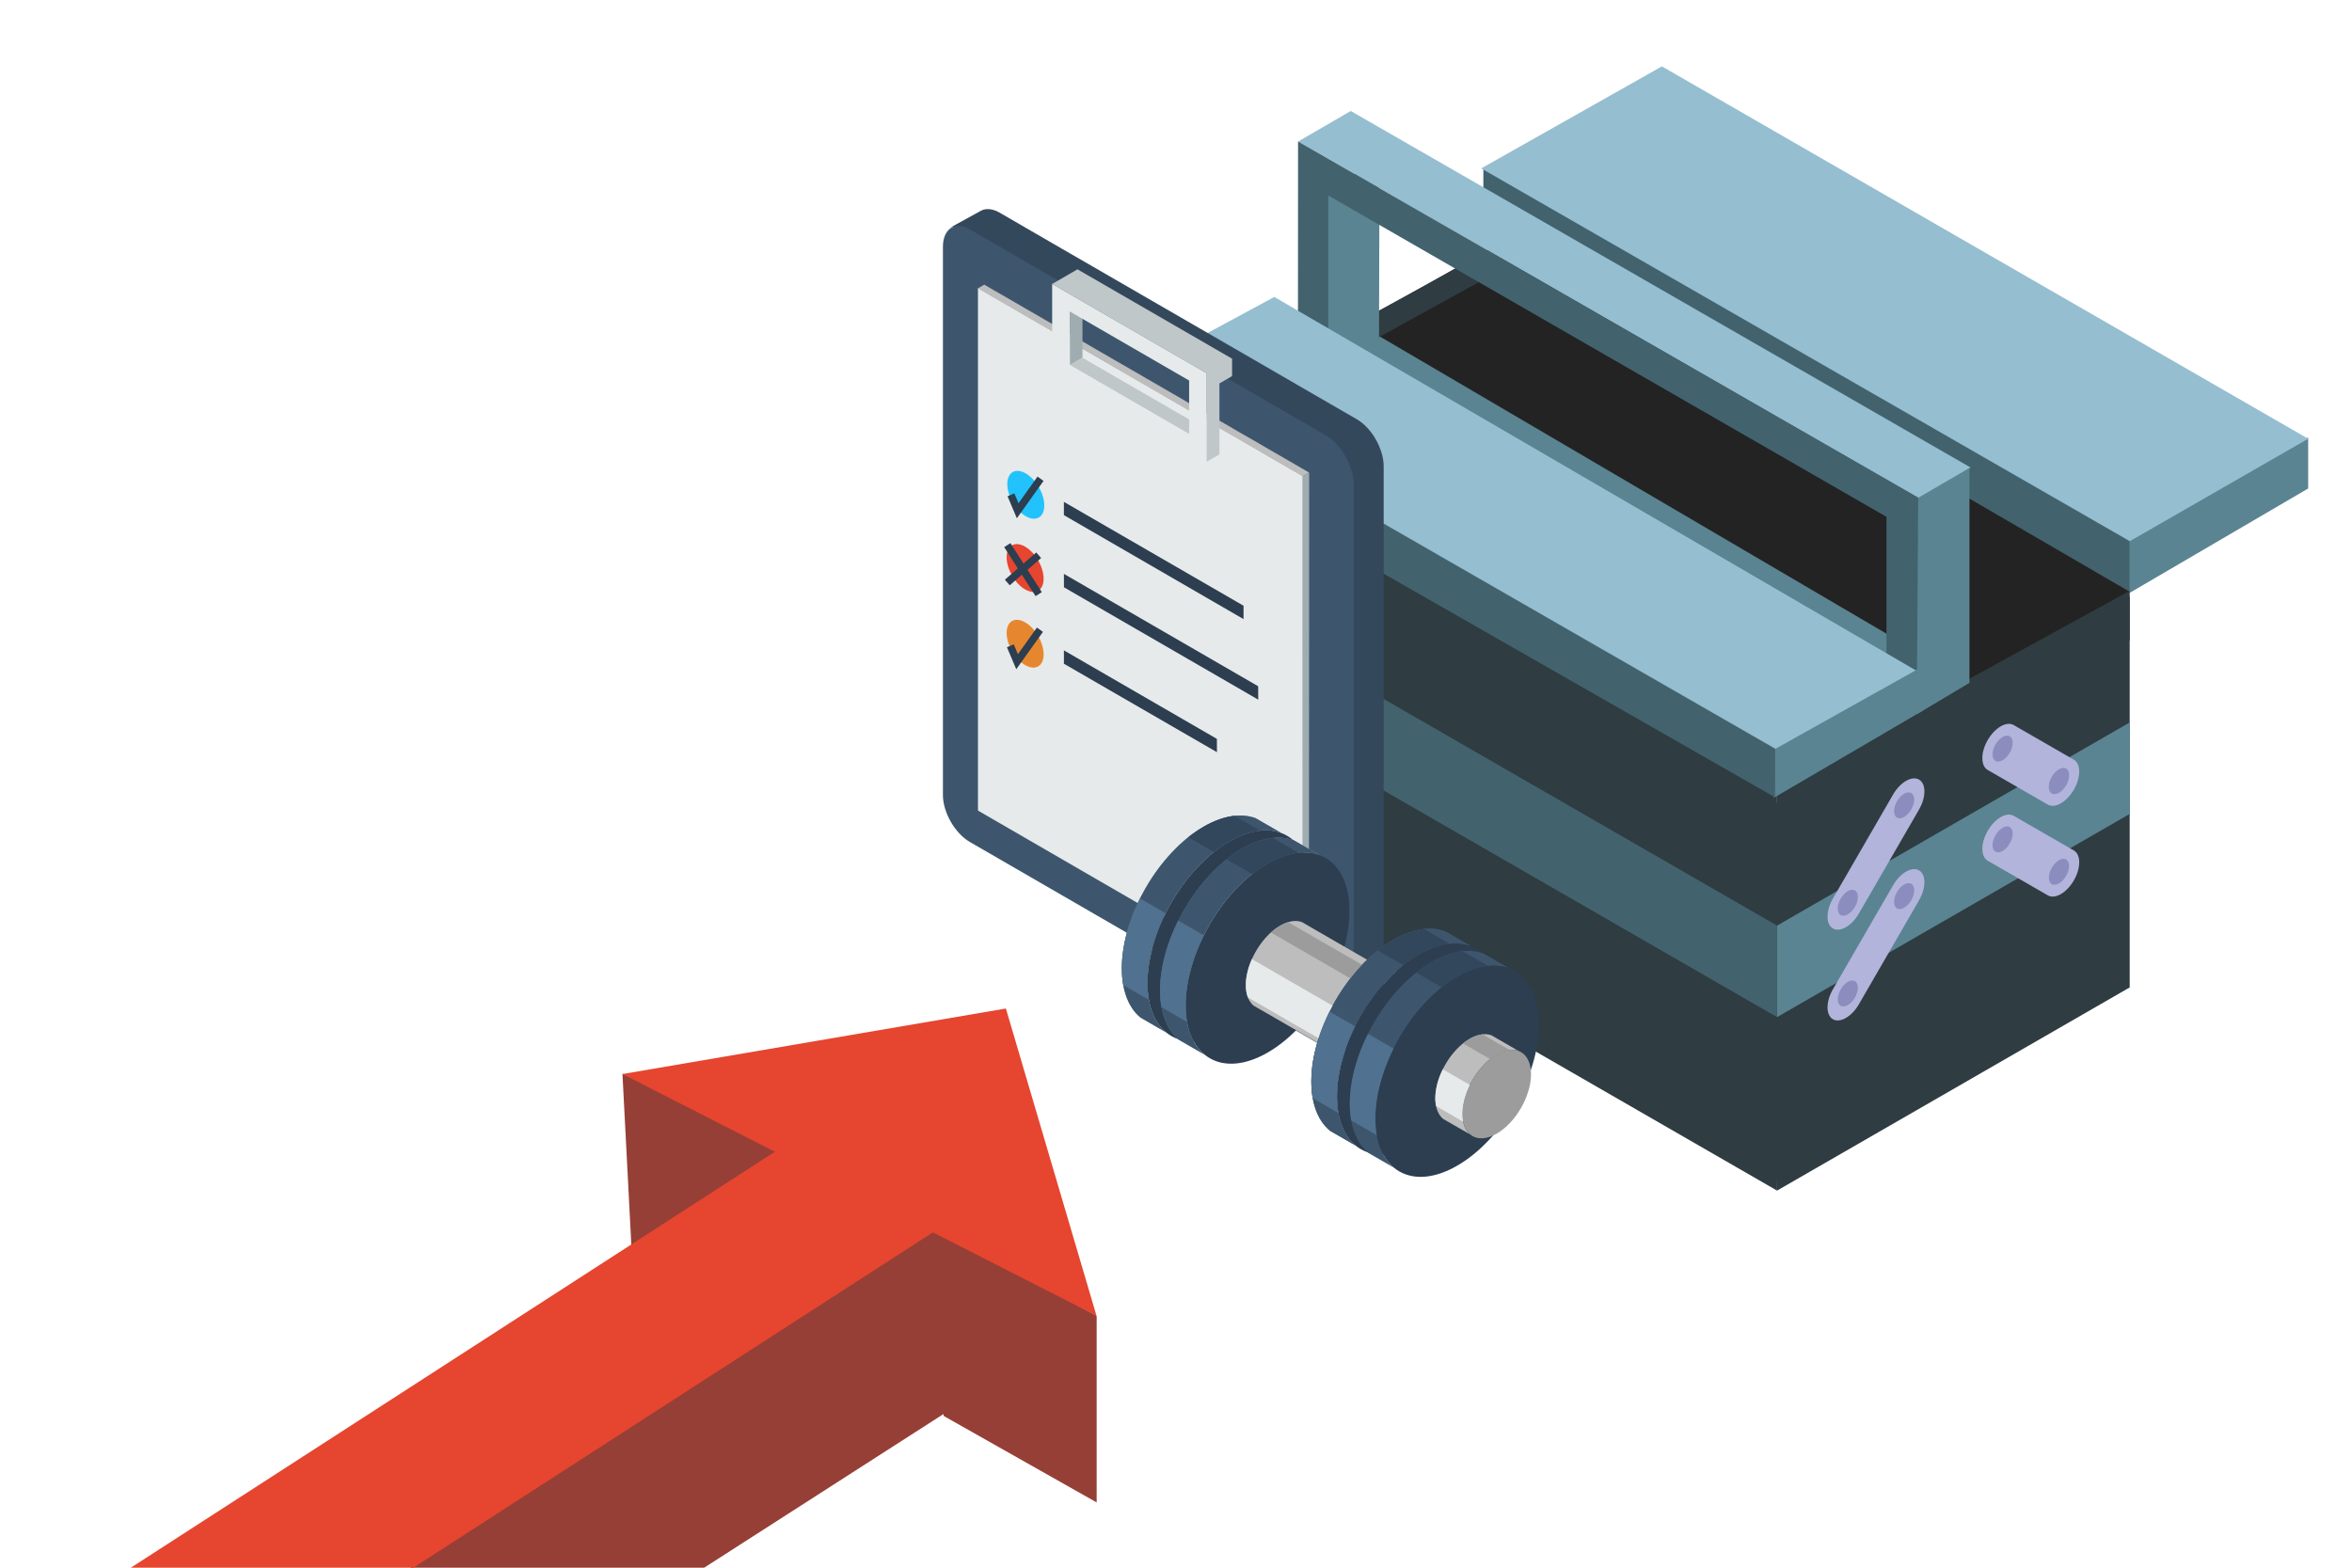 <?xml version="1.0" encoding="UTF-8"?>
<svg xmlns="http://www.w3.org/2000/svg" width="636" height="424" viewBox="0 0 636 424" fill="none">
  <g clip-path="url(#clip0_316_2149)">
    <path d="M12.881 487.893L252.326 331.923L296.496 355.875L15.396 536.404" fill="#963F36"></path>
    <path d="M170.795 338.258L168.315 290.412L214.483 310.419L170.795 338.258Z" fill="#963F36"></path>
    <path d="M-28.989 514.879L254.415 331.913L211.693 310.109L-111.95 519.18L-90.364 518.061" fill="#E6452F"></path>
    <path d="M168.327 290.485L296.502 355.875L271.998 272.764L168.327 290.485Z" fill="#E6452F"></path>
    <path d="M296.548 406.351L255.152 382.947L252.314 333.691L296.548 355.971" fill="#963F36"></path>
    <path d="M624.153 132.115L575.569 160.529V145.219L624.153 118.317V132.115Z" fill="#5A8492"></path>
    <path d="M575.826 160.059L480.602 104.869L492.558 97.981L575.826 145.331L575.826 160.059Z" fill="#42636E"></path>
    <path d="M401.111 45.38L508.29 106.896L496.334 113.785L401.111 58.595L401.111 45.38Z" fill="#42636E"></path>
    <path d="M449.39 17.952L400.532 45.546L575.92 146.372L624.153 118.665L449.39 17.952Z" fill="#95BED0"></path>
    <path d="M528.178 187.495L575.832 159.971L409.669 63.471L360.813 91.065L528.178 187.495Z" fill="#232323"></path>
    <path d="M483.32 215.756L532.178 188.162L361.576 89.848L312.72 117.442L483.32 215.756Z" fill="#232323"></path>
    <path d="M518.326 192.815L532.665 184.618L365.901 86.773L350.927 95.444L518.326 192.815Z" fill="#5A8492"></path>
    <path d="M480.53 212.111L575.889 159.788V173.224L480.53 228.178V212.111Z" fill="#2F3C41"></path>
    <path d="M474.439 220.689L575.889 161.361V267.056L480.53 322.01L474.439 220.689Z" fill="#2F3C41"></path>
    <path d="M480.53 275.094L575.889 220.14V195.391L480.53 250.344V275.094Z" fill="#5A8492"></path>
    <path d="M495.634 275.663C497.574 276.781 500.721 274.968 502.661 271.613L518.925 243.496C520.866 240.141 520.866 236.515 518.925 235.397C516.985 234.279 513.839 236.092 511.898 239.447L495.634 267.563C493.693 270.918 493.693 274.544 495.634 275.663Z" fill="#B2B4DB"></path>
    <path d="M512.969 241.253C511.905 243.092 511.905 245.08 512.969 245.694C514.033 246.306 515.759 245.312 516.822 243.473C517.886 241.634 517.886 239.645 516.822 239.032C515.759 238.419 514.033 239.413 512.969 241.253Z" fill="#8A8DBD"></path>
    <path d="M497.737 267.587C498.801 265.747 500.526 264.753 501.59 265.366C502.654 265.98 502.654 267.968 501.59 269.807C500.526 271.647 498.801 272.641 497.737 272.028C496.673 271.415 496.673 269.427 497.737 267.587Z" fill="#8A8DBD"></path>
    <path d="M495.634 251.118C497.574 252.236 500.721 250.423 502.661 247.068L518.925 218.951C520.866 215.595 520.866 211.97 518.925 210.852C516.985 209.733 513.839 211.546 511.898 214.901L495.634 243.018C493.693 246.373 493.693 249.999 495.634 251.118Z" fill="#B2B4DB"></path>
    <path d="M512.969 216.707C511.905 218.547 511.905 220.535 512.969 221.148C514.033 221.761 515.759 220.767 516.822 218.927C517.886 217.088 517.886 215.1 516.822 214.487C515.759 213.874 514.033 214.868 512.969 216.707Z" fill="#8A8DBD"></path>
    <path d="M497.737 243.041C498.801 241.202 500.526 240.208 501.59 240.821C502.654 241.435 502.654 243.422 501.59 245.262C500.526 247.101 498.801 248.096 497.737 247.482C496.673 246.87 496.673 244.881 497.737 243.041Z" fill="#8A8DBD"></path>
    <path d="M560.786 238.117C558.845 241.473 555.699 243.285 553.759 242.167L537.495 232.795C535.554 231.677 535.554 228.051 537.495 224.696C539.435 221.341 542.582 219.528 544.522 220.646L560.786 230.018C562.726 231.136 562.726 234.762 560.786 238.117Z" fill="#B2B4DB"></path>
    <path d="M543.451 223.687C544.514 224.301 544.514 226.289 543.451 228.128C542.386 229.968 540.661 230.962 539.597 230.348C538.533 229.735 538.533 227.747 539.597 225.907C540.661 224.068 542.386 223.074 543.451 223.687Z" fill="#8A8DBD"></path>
    <path d="M558.683 232.465C557.619 231.852 555.894 232.846 554.83 234.685C553.766 236.524 553.766 238.513 554.83 239.126C555.894 239.739 557.619 238.745 558.683 236.906C559.747 235.066 559.747 233.078 558.683 232.465Z" fill="#8A8DBD"></path>
    <path d="M560.786 213.572C558.845 216.927 555.699 218.739 553.759 217.622L537.495 208.25C535.554 207.131 535.554 203.505 537.495 200.15C539.435 196.795 542.582 194.982 544.522 196.101L560.786 205.472C562.726 206.591 562.726 210.217 560.786 213.572Z" fill="#B2B4DB"></path>
    <path d="M543.451 199.143C544.514 199.755 544.514 201.743 543.451 203.582C542.386 205.422 540.661 206.416 539.597 205.803C538.533 205.19 538.533 203.202 539.597 201.362C540.661 199.523 542.386 198.528 543.451 199.143Z" fill="#8A8DBD"></path>
    <path d="M558.683 207.919C557.619 207.306 555.894 208.3 554.83 210.139C553.766 211.979 553.766 213.967 554.83 214.58C555.894 215.194 557.619 214.2 558.683 212.36C559.747 210.52 559.747 208.532 558.683 207.919Z" fill="#8A8DBD"></path>
    <path d="M558.683 207.919C557.62 207.306 555.894 208.3 554.83 210.139C553.766 211.979 553.766 213.967 554.83 214.58C555.894 215.194 557.62 214.2 558.683 212.36C559.748 210.52 559.748 208.532 558.683 207.919Z" fill="#8A8DBD"></path>
    <path d="M305.762 113.663L480.53 214.38V238.878L305.762 138.162V113.663Z" fill="#2F3C41"></path>
    <path d="M305.762 131.099L480.53 228.217V322.01L305.762 221.294V131.099Z" fill="#2F3C41"></path>
    <path d="M305.762 174.378L480.53 275.094V250.344L305.762 149.628V174.378Z" fill="#42636E"></path>
    <path d="M332.142 106.334L413.095 61.95L413.076 69.026L343.515 107.42L332.142 106.334Z" fill="#2F3C41"></path>
    <path d="M358.689 99.544L372.896 91.303L373.033 43.145L358.825 51.386L358.689 99.544Z" fill="#5A8492"></path>
    <path d="M518.347 193.161L532.555 184.693L532.555 126.611L518.041 134.763L518.347 193.161Z" fill="#5A8492"></path>
    <path d="M518.635 134.669L532.842 126.427L365.253 30.018L351.046 38.258L518.635 134.669Z" fill="#95BED0"></path>
    <path d="M351.005 38.256L350.976 95.955L359.181 100.683V52.875L510.121 139.781L510.121 188.292L518.295 193.002L518.708 134.581L351.005 38.256Z" fill="#42636E"></path>
    <path d="M479.678 202.603L519.968 180.135L519.968 192.188L479.678 215.756V202.603Z" fill="#5A8492"></path>
    <path d="M305.524 101.621L400.748 156.811L389.074 163.468L305.524 116.349L305.524 101.621Z" fill="#42636E"></path>
    <path d="M479.999 215.655L373.032 154.507L384.988 147.618L480.021 202.479L479.999 215.655Z" fill="#42636E"></path>
    <path d="M480.074 202.544L518.042 181.296L344.582 80.316L304.882 101.759L480.074 202.544Z" fill="#95BED0"></path>
    <g clip-path="url(#clip1_316_2149)">
      <path fill-rule="evenodd" clip-rule="evenodd" d="M363.47 284.068L372.02 279.131L372.492 278.793L372.897 278.387L373.257 277.913L373.572 277.35L373.82 276.718L374 276.019L374.112 275.253L374.157 274.396V126.025L374.112 125.145L374 124.243L373.82 123.319L373.572 122.417L373.257 121.515L372.897 120.591L372.492 119.712L372.02 118.833L371.502 117.976L370.94 117.164L370.332 116.398L369.702 115.676L369.027 115L368.33 114.391L367.61 113.85L366.867 113.377L351.23 104.336L341.937 98.948L295.272 71.961L287.15 67.271L270.342 57.532L269.6 57.148L268.88 56.855L268.182 56.675L267.53 56.562H266.877L266.27 56.63L265.707 56.788L265.19 57.035L256.621 61.748L257.138 61.499L257.701 61.342L258.327 61.499H258.98L259.632 61.612L260.352 61.815L261.072 62.086L261.815 62.469L278.622 72.209L286.745 76.898L333.387 103.885L342.68 109.273L358.317 118.314L359.06 118.787L359.78 119.329L360.477 119.937L361.152 120.614L361.782 121.335L362.39 122.102L362.952 122.913L363.47 123.77L363.942 124.649L364.37 125.529L364.73 126.453L365.045 127.355L365.27 128.279L365.472 129.181L365.585 130.083L365.607 130.962V279.334L365.585 280.19L365.472 280.957L365.27 281.656L365.045 282.287L364.73 282.851L364.37 283.324L363.942 283.753L363.47 284.068Z" fill="#34485C"></path>
      <path fill-rule="evenodd" clip-rule="evenodd" d="M262.265 227.727L358.767 283.549C362.795 285.871 366.057 283.978 366.057 279.333V130.962C366.057 126.317 362.694 120.17 358.667 117.848L343.052 108.807L333.737 103.419L287.094 76.432L278.972 71.742L262.164 62.003C258.137 59.68 254.975 62.04 254.975 66.707V215.056C254.975 219.723 258.237 225.405 262.265 227.727Z" fill="#3D566E"></path>
      <path fill-rule="evenodd" clip-rule="evenodd" d="M352.294 128.805L354.008 127.81L353.938 269.054L352.223 270.049L352.294 128.805Z" fill="#A0ADB0"></path>
      <path fill-rule="evenodd" clip-rule="evenodd" d="M264.447 77.98L266.157 76.988L268.902 78.589L274.392 81.745L277.137 83.346L279.882 84.924L282.627 86.525L288.117 89.681L290.862 91.282L293.607 92.86L296.352 94.461L299.097 96.039L301.842 97.64L307.332 100.796L310.077 102.397L312.822 103.975L315.567 105.576L318.312 107.154L321.057 108.755L323.802 110.333L326.525 111.911L329.292 113.512L332.037 115.09L334.76 116.691L337.527 118.269L340.272 119.847L342.995 121.448L345.74 123.026L348.507 124.627L351.23 126.205L353.975 127.805L352.265 128.797L349.52 127.197L346.775 125.619L344.03 124.018L338.54 120.861L335.795 119.261L333.05 117.683L330.305 116.082L327.56 114.504L324.815 112.903L319.325 109.747L316.602 108.146L313.835 106.568L311.09 104.967L308.367 103.389L305.6 101.811L302.877 100.21L300.132 98.632L297.387 97.031L294.642 95.453L291.897 93.852L286.407 90.696L283.662 89.095L280.917 87.517L278.172 85.916L272.682 82.76L269.937 81.159L267.192 79.581L264.447 77.98Z" fill="#BDBDBD"></path>
      <path fill-rule="evenodd" clip-rule="evenodd" d="M352.265 128.775V270.067L264.448 219.227V77.957C293.72 94.912 322.993 111.843 352.265 128.775Z" fill="#E6EAEB"></path>
      <path fill-rule="evenodd" clip-rule="evenodd" d="M292.708 96.76L289.288 98.744V84.27L292.708 82.286V96.76Z" fill="#A0ADB0"></path>
      <path fill-rule="evenodd" clip-rule="evenodd" d="M324.972 115.428L321.552 117.412L319.527 116.24L318.537 115.654L316.512 114.481L315.5 113.918L312.462 112.159L311.472 111.573L308.435 109.815L307.422 109.251L306.432 108.665L301.37 105.734L300.38 105.148L299.367 104.584L297.342 103.412L296.352 102.825L293.315 101.067L292.302 100.503L291.29 99.895L290.3 99.331L289.287 98.745L292.707 96.761L294.732 97.933L295.722 98.519L296.735 99.083L300.785 101.428L301.775 102.014L303.8 103.186L304.812 103.75L305.802 104.336L310.865 107.267L311.855 107.853L312.867 108.417L315.905 110.175L316.895 110.761L318.92 111.934L319.932 112.497L321.957 113.67L322.947 114.256L324.972 115.428Z" fill="#BFC7C9"></path>
      <path fill-rule="evenodd" clip-rule="evenodd" d="M321.552 117.39V102.916C310.797 96.693 300.042 90.471 289.287 84.248V98.722C300.042 104.945 310.797 111.167 321.552 117.39ZM284.517 100.661V76.785L326.322 100.954V124.852L284.517 100.661Z" fill="#E6EAEB"></path>
      <path fill-rule="evenodd" clip-rule="evenodd" d="M287.682 135.733L336.266 163.83L336.263 167.443L287.69 139.327L287.682 135.733Z" fill="#2C3E50"></path>
      <path fill-rule="evenodd" clip-rule="evenodd" d="M287.688 155.214L340.224 185.606L340.24 189.231L287.704 158.839L287.688 155.214Z" fill="#2C3E50"></path>
      <path fill-rule="evenodd" clip-rule="evenodd" d="M287.693 175.902L329.06 199.841L329.068 203.435L287.69 179.516L287.693 175.902Z" fill="#2C3E50"></path>
      <path fill-rule="evenodd" clip-rule="evenodd" d="M333.162 101.721L329.742 103.705V122.891L326.3 124.875V100.977L284.517 76.808L291.357 72.84L333.162 97.009V101.721Z" fill="#BFC7C9"></path>
      <path fill-rule="evenodd" clip-rule="evenodd" d="M277.205 179.885C274.435 178.299 272.205 174.37 272.205 171.199C272.205 167.991 274.435 166.729 277.205 168.315C279.974 169.901 282.205 173.794 282.205 177.002C282.205 180.173 279.974 181.471 277.205 179.885Z" fill="#E6872F"></path>
      <path d="M273.205 174.661L275.028 178.964L281.205 170.315" stroke="#2C3E50" stroke-width="2"></path>
      <path fill-rule="evenodd" clip-rule="evenodd" d="M277.205 159.423C274.435 157.837 272.205 153.909 272.205 150.737C272.205 147.529 274.435 146.231 277.205 147.853C279.974 149.439 282.205 153.332 282.205 156.54C282.205 159.712 279.974 161.009 277.205 159.423Z" fill="#E6452F"></path>
      <path d="M272.382 147.435L280.87 160.691M272.382 157.544L280.87 150.172" stroke="#2C3E50" stroke-width="2"></path>
      <path fill-rule="evenodd" clip-rule="evenodd" d="M277.382 139.622C274.612 138.036 272.382 134.107 272.382 130.935C272.382 127.727 274.612 126.43 277.382 128.052C280.152 129.638 282.382 133.53 282.382 136.702C282.382 139.91 280.152 141.208 277.382 139.622Z" fill="#22C2FC"></path>
      <path d="M273.367 133.83L275.191 138.134L281.367 129.484" stroke="#2C3E50" stroke-width="2"></path>
    </g>
    <g clip-path="url(#clip2_316_2149)">
      <path fill-rule="evenodd" clip-rule="evenodd" d="M346.472 225.292L339.542 221.288L338.706 221.013L337.837 220.804L336.946 220.661L336.011 220.573L335.065 220.562L334.086 220.617L333.085 220.738L332.051 220.936L331.006 221.189L329.928 221.53L328.839 221.926L327.739 222.41L326.617 222.96L325.473 223.587L324.34 224.269L323.218 225.017L322.107 225.82L321.018 226.667L319.951 227.58L318.895 228.526L317.872 229.527L316.871 230.561L315.892 231.639L314.935 232.75L314 233.905L313.109 235.082L312.24 236.292L311.404 237.535L310.601 238.8L309.831 240.098L309.105 241.407L308.401 242.727L307.752 244.069L307.125 245.433L306.553 246.797L306.025 248.183L305.53 249.558L305.09 250.955L304.694 252.341L304.353 253.727L304.045 255.113L303.803 256.488L303.605 257.863L303.462 259.216L303.385 260.569L303.352 261.9L303.385 263.198L303.462 264.441L303.605 265.64L303.803 266.784L304.045 267.873L304.353 268.918L304.694 269.908L305.09 270.832L305.53 271.712L306.025 272.526L306.553 273.296L307.125 274L307.752 274.638L308.401 275.221L315.331 279.225L314.671 278.642L314.066 277.993L313.483 277.289L312.955 276.53L312.471 275.716L312.02 274.836L311.624 273.901L311.283 272.922L310.975 271.877L310.733 270.788L310.535 269.644L310.392 268.445L310.315 267.191L310.282 265.893L310.315 264.562L310.392 263.22L310.535 261.856L310.733 260.492L310.975 259.106L311.283 257.731L311.624 256.334L312.02 254.948L312.471 253.562L312.955 252.176L313.483 250.801L314.066 249.437L314.671 248.073L315.331 246.731L316.035 245.4L316.761 244.091L317.531 242.804L318.334 241.539L319.17 240.296L320.039 239.086L320.93 237.898L321.865 236.754L322.811 235.632L323.79 234.554L324.802 233.52L325.825 232.53L326.881 231.573L327.948 230.671L329.037 229.824L330.148 229.021L331.27 228.273L332.403 227.58L333.547 226.964L334.669 226.403L335.769 225.93L336.858 225.523L337.936 225.193L338.981 224.929L340.004 224.742L341.016 224.621L341.995 224.566L342.941 224.577L343.876 224.654L344.767 224.808L345.636 225.017L346.472 225.292Z" fill="#899EA3"></path>
      <path fill-rule="evenodd" clip-rule="evenodd" d="M332.403 278.664C344.613 271.613 354.513 254.475 354.513 240.362C354.513 226.249 344.613 220.529 332.403 227.58C320.193 234.631 310.282 251.791 310.282 265.904C310.282 280.017 320.193 285.715 332.403 278.664Z" fill="#2C3E50"></path>
      <path fill-rule="evenodd" clip-rule="evenodd" d="M356.867 231.298L349.937 227.294L349.101 227.019L348.232 226.81L347.341 226.667L346.417 226.579L345.46 226.568L344.481 226.623L343.48 226.744L342.446 226.942L341.401 227.206L340.323 227.536L339.234 227.932L338.134 228.416L337.012 228.966L335.868 229.582L334.735 230.275L333.613 231.023L332.502 231.826L331.413 232.684L330.346 233.586L329.29 234.532L328.267 235.522L327.266 236.567L326.276 237.645L325.33 238.756L324.395 239.911L323.504 241.088L322.635 242.298L321.799 243.541L320.996 244.806L320.226 246.104L319.5 247.413L318.796 248.733L318.147 250.086L317.531 251.439L316.948 252.803L316.42 254.189L315.925 255.564L315.485 256.95L315.089 258.347L314.737 259.733L314.44 261.119L314.198 262.494L314 263.869L313.857 265.222L313.78 266.575L313.747 267.906L313.78 269.204L313.857 270.447L314 271.646L314.198 272.79L314.44 273.89L314.737 274.924L315.089 275.914L315.485 276.838L315.925 277.718L316.42 278.532L316.948 279.302L317.531 279.995L318.147 280.644L318.796 281.227L325.726 285.231L325.077 284.648L324.45 283.999L323.878 283.295L323.35 282.536L322.855 281.722L322.415 280.842L322.019 279.907L321.667 278.928L321.37 277.883L321.128 276.794L320.93 275.65L320.787 274.451L320.699 273.197L320.677 271.91L320.699 270.568L320.787 269.226L320.93 267.862L321.128 266.498L321.37 265.112L321.667 263.737L322.019 262.34L322.415 260.954L322.855 259.568L323.35 258.182L323.878 256.807L324.45 255.443L325.077 254.079L325.726 252.737L326.43 251.406L327.156 250.097L327.926 248.81L328.729 247.545L329.565 246.302L330.434 245.092L331.325 243.904L332.26 242.76L333.206 241.638L334.185 240.56L335.197 239.526L336.22 238.536L337.276 237.579L338.343 236.677L339.432 235.83L340.543 235.027L341.665 234.279L342.798 233.586L343.931 232.959L345.064 232.42L346.164 231.936L347.253 231.529L348.331 231.199L349.376 230.935L350.399 230.748L351.411 230.627L352.39 230.572L353.336 230.583L354.271 230.66L355.162 230.814L356.031 231.023L356.867 231.298Z" fill="#899EA3"></path>
      <path fill-rule="evenodd" clip-rule="evenodd" d="M342.798 284.67C355.008 277.619 364.919 260.481 364.919 246.368C364.919 232.266 355.008 226.535 342.798 233.586C330.588 240.637 320.677 257.797 320.677 271.899C320.677 286.012 330.588 291.721 342.798 284.67Z" fill="#2C3E50"></path>
      <path fill-rule="evenodd" clip-rule="evenodd" d="M377.129 263.869L361.762 255.003L357.846 252.737L352.06 249.393L351.708 249.283L351.345 249.195L350.971 249.129L350.586 249.096H350.179L349.772 249.118L349.354 249.162L348.914 249.25L348.485 249.36L348.034 249.492L347.572 249.668L347.11 249.866L346.637 250.097L346.164 250.361L345.691 250.647L345.218 250.955L344.745 251.296L344.294 251.648L343.843 252.033L343.403 252.429L342.974 252.847L342.556 253.287L342.149 253.727L341.742 254.2L341.357 254.684L340.983 255.179L340.62 255.685L340.268 256.202L339.927 256.741L339.608 257.28L339.3 257.83L339.014 258.38L338.728 258.952L338.475 259.513L338.233 260.085L338.013 260.668L337.804 261.251L337.617 261.834L337.452 262.417L337.309 262.989L337.188 263.572L337.078 264.155L337.001 264.727L336.935 265.299L336.902 265.86L336.891 266.421L336.902 266.96L336.935 267.488L337.001 267.983L337.078 268.467L337.188 268.929L337.309 269.358L337.452 269.776L337.617 270.161L337.804 270.535L338.013 270.876L338.233 271.195L338.475 271.492L338.728 271.756L339.014 272.009L344.8 275.342L348.716 277.608L364.072 286.474L363.797 286.232L363.544 285.968L363.302 285.671L363.082 285.352L362.873 285.011L362.686 284.637L362.521 284.252L362.378 283.834L362.257 283.394L362.147 282.943L362.07 282.459L362.004 281.964L361.971 281.436L361.96 280.897L361.971 280.336L362.004 279.764L362.07 279.203L362.147 278.631L362.257 278.048L362.378 277.465L362.521 276.882L362.686 276.299L362.873 275.716L363.082 275.144L363.302 274.561L363.544 273.989L363.797 273.417L364.072 272.856L364.369 272.295L364.677 271.756L364.996 271.206L365.337 270.678L365.689 270.161L366.052 269.655L366.426 269.16L366.811 268.676L367.218 268.203L367.625 267.752L368.043 267.323L368.472 266.905L368.912 266.498L369.363 266.124L369.825 265.772L370.287 265.431L370.76 265.123L371.233 264.826L371.706 264.573L372.179 264.342L372.641 264.133L373.103 263.968L373.554 263.825L373.994 263.715L374.423 263.638L374.841 263.583L375.248 263.561L375.655 263.572L376.04 263.605L376.414 263.66L376.777 263.748L377.129 263.869Z" fill="#BDBDBD"></path>
      <path fill-rule="evenodd" clip-rule="evenodd" d="M397.71 255.894L390.78 251.89L389.944 251.615L389.075 251.406L388.184 251.263L387.26 251.175L386.303 251.164L385.324 251.219L384.323 251.34L383.289 251.538L382.244 251.791L381.166 252.132L380.088 252.528L378.977 253.012L377.855 253.562L376.711 254.178L375.578 254.871L374.456 255.619L373.345 256.422L372.256 257.28L371.189 258.171L370.133 259.128L369.11 260.118L368.098 261.163L367.119 262.241L366.173 263.352L365.249 264.496L364.347 265.684L363.478 266.894L362.642 268.137L361.839 269.402L361.069 270.689L360.343 272.009L359.639 273.329L358.99 274.671L358.374 276.035L357.791 277.399L357.263 278.785L356.768 280.16L356.328 281.546L355.932 282.943L355.591 284.329L355.283 285.715L355.041 287.09L354.843 288.465L354.7 289.818L354.623 291.171L354.59 292.502L354.623 293.8L354.7 295.043L354.843 296.242L355.041 297.386L355.283 298.486L355.591 299.52L355.932 300.51L356.328 301.434L356.768 302.314L357.263 303.128L357.791 303.887L358.374 304.591L358.99 305.24L359.639 305.823L366.569 309.827L365.92 309.244L365.304 308.595L364.721 307.891L364.193 307.132L363.709 306.307L363.258 305.438L362.862 304.503L362.521 303.524L362.213 302.479L361.971 301.39L361.773 300.246L361.63 299.047L361.553 297.793L361.52 296.506L361.553 295.175L361.63 293.822L361.773 292.458L361.971 291.094L362.213 289.708L362.521 288.333L362.862 286.936L363.258 285.55L363.709 284.164L364.193 282.778L364.721 281.403L365.304 280.039L365.92 278.675L366.569 277.333L367.273 276.002L367.999 274.693L368.769 273.406L369.572 272.141L370.408 270.898L371.277 269.688L372.168 268.5L373.103 267.356L374.049 266.234L375.028 265.156L376.04 264.122L377.063 263.132L378.119 262.175L379.186 261.273L380.275 260.426L381.375 259.623L382.508 258.875L383.641 258.182L384.785 257.555L385.907 257.005L387.007 256.532L388.096 256.125L389.174 255.795L390.219 255.531L391.242 255.344L392.254 255.223L393.233 255.168L394.179 255.179L395.114 255.256L396.005 255.399L396.874 255.619L397.71 255.894Z" fill="#3D566E"></path>
      <path fill-rule="evenodd" clip-rule="evenodd" d="M383.641 309.266C395.851 302.215 405.751 285.077 405.751 270.964C405.751 256.862 395.851 251.131 383.641 258.182C371.431 265.233 361.52 282.404 361.52 296.506C361.52 310.619 371.431 316.317 383.641 309.266Z" fill="#2C3E50"></path>
      <path fill-rule="evenodd" clip-rule="evenodd" d="M408.105 261.9L401.175 257.896L400.339 257.621L399.47 257.412L398.579 257.269L397.655 257.181L396.698 257.17L395.719 257.225L394.718 257.357L393.684 257.544L392.628 257.808L391.561 258.138L390.472 258.545L389.372 259.018L388.25 259.568L387.106 260.195L385.973 260.877L384.851 261.625L383.74 262.428L382.651 263.286L381.584 264.188L380.528 265.134L379.505 266.135L378.504 267.169L377.514 268.247L376.568 269.358L375.633 270.513L374.742 271.69L373.873 272.9L373.037 274.143L372.234 275.408L371.464 276.706L370.738 278.015L370.034 279.335L369.385 280.688L368.758 282.041L368.186 283.405L367.658 284.791L367.163 286.166L366.723 287.563L366.327 288.949L365.975 290.335L365.678 291.721L365.436 293.096L365.238 294.471L365.095 295.824L365.007 297.177L364.985 298.508L365.007 299.806L365.095 301.049L365.238 302.248L365.436 303.392L365.678 304.492L365.975 305.526L366.327 306.516L366.723 307.44L367.163 308.32L367.658 309.134L368.186 309.904L368.758 310.608L369.385 311.246L370.034 311.829L376.964 315.833L376.304 315.25L375.688 314.601L375.116 313.897L374.588 313.138L374.093 312.324L373.653 311.444L373.257 310.509L372.905 309.53L372.608 308.485L372.366 307.396L372.168 306.252L372.025 305.053L371.937 303.799L371.915 302.512L371.937 301.181L372.025 299.828L372.168 298.464L372.366 297.1L372.608 295.714L372.905 294.339L373.257 292.942L373.653 291.556L374.093 290.17L374.588 288.784L375.116 287.409L375.688 286.045L376.304 284.681L376.964 283.339L377.657 282.008L378.394 280.699L379.164 279.412L379.967 278.147L380.803 276.904L381.672 275.694L382.563 274.506L383.498 273.362L384.444 272.251L385.423 271.162L386.435 270.128L387.458 269.138L388.503 268.192L389.581 267.279L390.67 266.432L391.781 265.629L392.903 264.881L394.036 264.188L395.169 263.572L396.291 263.022L397.402 262.538L398.491 262.142L399.569 261.801L400.614 261.537L401.637 261.35L402.649 261.229L403.628 261.174L404.574 261.185L405.509 261.273L406.4 261.416L407.269 261.625L408.105 261.9Z" fill="#3D566E"></path>
      <path fill-rule="evenodd" clip-rule="evenodd" d="M394.036 315.272C406.257 308.221 416.157 291.083 416.157 276.97C416.157 262.868 406.257 257.137 394.036 264.188C381.826 271.239 371.915 288.399 371.915 302.512C371.915 316.625 381.826 322.323 394.036 315.272Z" fill="#2C3E50"></path>
      <path fill-rule="evenodd" clip-rule="evenodd" d="M410.624 284.241L403.298 280.006L402.946 279.896L402.583 279.808L402.209 279.742L401.813 279.709H401.417L401.01 279.731L400.581 279.775L400.152 279.863L399.712 279.973L399.272 280.105L398.81 280.281L398.348 280.479L397.875 280.71L397.391 280.974L396.918 281.26L396.445 281.568L395.983 281.909L395.532 282.272L395.081 282.646L394.641 283.042L394.212 283.46L393.794 283.9L393.376 284.351L392.98 284.813L392.584 285.297L392.21 285.792L391.847 286.298L391.506 286.815L391.165 287.354L390.846 287.893L390.538 288.443L390.241 288.993L389.966 289.565L389.713 290.126L389.471 290.709L389.24 291.281L389.042 291.864L388.855 292.436L388.69 293.03L388.536 293.613L388.415 294.185L388.316 294.768L388.228 295.34L388.173 295.912L388.14 296.473L388.118 297.034L388.14 297.573L388.173 298.101L388.228 298.596L388.316 299.08L388.415 299.542L388.536 299.971L388.69 300.389L388.855 300.785L389.042 301.148L389.24 301.489L389.471 301.808L389.713 302.105L389.966 302.369L390.241 302.622L397.578 306.846L397.292 306.604L397.039 306.34L396.797 306.043L396.577 305.724L396.368 305.383L396.181 305.009L396.016 304.624L395.873 304.206L395.752 303.777L395.642 303.315L395.565 302.831L395.499 302.336L395.466 301.808L395.455 301.269L395.466 300.708L395.499 300.136L395.565 299.575L395.642 298.992L395.752 298.42L395.873 297.837L396.016 297.254L396.181 296.671L396.368 296.088L396.577 295.516L396.797 294.933L397.039 294.361L397.292 293.789L397.578 293.228L397.864 292.678L398.172 292.128L398.491 291.589L398.832 291.05L399.184 290.533L399.547 290.027L399.921 289.532L400.306 289.048L400.713 288.575L401.12 288.124L401.538 287.695L401.967 287.277L402.407 286.881L402.858 286.496L403.32 286.144L403.782 285.803L404.255 285.495L404.728 285.198L405.201 284.945L405.674 284.714L406.136 284.505L406.598 284.34L407.049 284.197L407.489 284.087L407.918 284.01L408.336 283.966L408.743 283.944H409.15L409.535 283.977L409.909 284.043L410.272 284.131L410.624 284.241Z" fill="#BDBDBD"></path>
      <path fill-rule="evenodd" clip-rule="evenodd" d="M404.728 306.604C409.854 303.645 414.001 296.462 414.001 290.544C414.001 284.637 409.854 282.239 404.728 285.187C399.613 288.146 395.455 295.34 395.455 301.258C395.455 307.176 399.613 309.563 404.728 306.604Z" fill="#9C9C9C"></path>
      <path fill-rule="evenodd" clip-rule="evenodd" d="M388.327 299.146L395.653 303.381L395.642 303.315L395.565 302.831L395.499 302.325L395.466 301.808L395.455 301.258L395.466 300.708L395.499 300.136L395.565 299.575L395.642 298.992L395.741 298.42L395.873 297.837L396.016 297.254L396.181 296.671L396.368 296.088L396.566 295.505L396.797 294.933L397.039 294.361L397.292 293.789L397.468 293.437L390.142 289.202L389.966 289.554L389.702 290.126L389.46 290.698L389.24 291.281L389.042 291.864L388.855 292.436L388.69 293.019L388.536 293.602L388.415 294.185L388.316 294.768L388.228 295.34L388.173 295.901L388.129 296.473L388.118 297.023L388.129 297.573L388.173 298.101L388.228 298.596L388.316 299.08L388.327 299.146Z" fill="#E6EAEB"></path>
      <path fill-rule="evenodd" clip-rule="evenodd" d="M337.441 269.765L362.51 284.241L362.367 283.845L362.246 283.405L362.136 282.943L362.059 282.47L361.993 281.964L361.96 281.436L361.949 280.897L361.96 280.336L361.993 279.775L362.059 279.203L362.136 278.631L362.246 278.048L362.367 277.465L362.51 276.882L362.675 276.31L362.862 275.727L363.071 275.144L363.291 274.561L363.533 273.989L363.588 273.879L338.519 259.403L338.464 259.513L338.222 260.096L338.002 260.668L337.793 261.251L337.606 261.834L337.441 262.417L337.298 263L337.177 263.583L337.067 264.155L336.99 264.727L336.924 265.299L336.891 265.86L336.88 266.421L336.891 266.96L336.924 267.488L336.99 267.994L337.067 268.467L337.177 268.929L337.298 269.369L337.441 269.765Z" fill="#E6EAEB"></path>
      <path fill-rule="evenodd" clip-rule="evenodd" d="M402.935 286.441L395.609 282.206L395.983 281.909L396.445 281.568L396.918 281.26L397.402 280.974L397.875 280.71L398.348 280.479L398.81 280.281L399.272 280.116L399.712 279.973L400.152 279.863L400.592 279.775L400.867 279.742L408.193 283.977L407.918 284.01L407.489 284.098L407.049 284.197L406.598 284.34L406.136 284.505L405.674 284.714L405.212 284.945L404.728 285.198L404.255 285.495L403.782 285.803L403.32 286.144L402.935 286.441Z" fill="#9C9C9C"></path>
      <path fill-rule="evenodd" clip-rule="evenodd" d="M368.725 266.685L343.656 252.209L343.843 252.044L344.294 251.659L344.745 251.307L345.218 250.966L345.691 250.658L346.164 250.372L346.637 250.108L347.11 249.877L347.572 249.679L348.034 249.503L348.331 249.415L373.4 263.88L373.103 263.979L372.641 264.144L372.179 264.353L371.706 264.584L371.233 264.837L370.76 265.134L370.287 265.442L369.825 265.772L369.363 266.135L368.912 266.509L368.725 266.685Z" fill="#9C9C9C"></path>
      <path fill-rule="evenodd" clip-rule="evenodd" d="M389.878 267.048L382.948 263.044L383.74 262.428L384.851 261.625L385.973 260.877L387.117 260.184L388.25 259.557L389.372 259.007L390.483 258.534L391.572 258.127L392.639 257.797L393.684 257.533L394.718 257.346L395.477 257.247L402.407 261.251L401.648 261.35L400.614 261.537L399.569 261.801L398.502 262.131L397.413 262.538L396.302 263.011L395.18 263.561L394.036 264.188L392.903 264.87L391.781 265.618L390.67 266.421L389.878 267.048Z" fill="#32475C"></path>
      <path fill-rule="evenodd" clip-rule="evenodd" d="M365.381 303.04L372.311 307.044L372.179 306.252L372.036 305.053L371.948 303.81L371.915 302.512L371.948 301.181L372.036 299.828L372.179 298.475L372.366 297.1L372.619 295.725L372.916 294.339L373.268 292.953L373.664 291.567L374.104 290.17L374.588 288.795L375.127 287.409L375.699 286.045L376.315 284.692L376.843 283.614L369.913 279.61L369.385 280.688L368.769 282.041L368.197 283.416L367.658 284.791L367.174 286.177L366.734 287.563L366.338 288.949L365.986 290.335L365.689 291.721L365.436 293.107L365.249 294.471L365.106 295.835L365.018 297.177L364.996 298.508L365.018 299.806L365.106 301.06L365.249 302.248L365.381 303.04Z" fill="#50718F"></path>
      <path fill-rule="evenodd" clip-rule="evenodd" d="M397.71 255.894L390.78 251.89L389.944 251.615L389.075 251.406L388.184 251.263L387.26 251.175L386.303 251.164L385.324 251.219L384.323 251.34L383.289 251.538L382.244 251.802L381.166 252.132L380.077 252.528L378.977 253.012L377.855 253.562L376.711 254.178L375.578 254.871L374.456 255.619L373.345 256.422L372.256 257.28L371.189 258.182L370.133 259.128L369.11 260.118L368.098 261.163L367.119 262.241L366.173 263.352L365.249 264.507L364.347 265.684L363.478 266.894L362.642 268.137L361.839 269.402L361.069 270.689L360.343 272.009L359.639 273.329L358.99 274.682L358.374 276.035L357.791 277.399L357.263 278.785L356.768 280.16L356.328 281.546L355.932 282.943L355.591 284.329L355.283 285.715L355.041 287.09L354.843 288.465L354.7 289.818L354.623 291.171L354.59 292.502L354.623 293.8L354.7 295.043L354.843 296.242L355.041 297.386L355.283 298.486L355.591 299.52L355.932 300.51L356.328 301.434L356.768 302.314L357.263 303.128L357.791 303.887L358.374 304.591L358.99 305.24L359.639 305.823L366.569 309.827L365.92 309.244L365.304 308.595L364.721 307.891L364.193 307.132L363.709 306.307L363.258 305.438L362.862 304.503L362.521 303.524L362.213 302.479L361.971 301.39L361.773 300.246L361.63 299.047L361.553 297.793L361.52 296.506L361.553 295.175L361.63 293.822L361.773 292.458L361.971 291.094L362.213 289.708L362.521 288.333L362.862 286.936L363.258 285.55L363.709 284.164L364.193 282.778L364.721 281.403L365.304 280.039L365.92 278.675L366.569 277.333L367.273 276.002L367.999 274.693L368.769 273.406L369.572 272.141L370.408 270.898L371.277 269.688L372.168 268.5L373.103 267.356L374.049 266.234L375.028 265.156L376.04 264.122L377.063 263.132L378.119 262.175L379.186 261.273L380.275 260.426L381.375 259.623L382.508 258.875L383.641 258.182L384.785 257.555L385.907 257.005L387.007 256.532L388.096 256.125L389.174 255.795L390.219 255.531L391.242 255.344L392.254 255.223L393.233 255.168L394.179 255.179L395.114 255.256L396.005 255.41L396.874 255.619L397.71 255.894Z" fill="#3D566E"></path>
      <path fill-rule="evenodd" clip-rule="evenodd" d="M379.483 261.053L372.553 257.049L373.356 256.433L374.456 255.63L375.578 254.882L376.722 254.189L377.855 253.562L378.977 253.023L380.088 252.539L381.177 252.132L382.244 251.802L383.289 251.538L384.323 251.351L385.082 251.252L392.023 255.256L391.253 255.355L390.23 255.542L389.174 255.806L388.107 256.136L387.018 256.543L385.907 257.016L384.785 257.566L383.652 258.193L382.508 258.886L381.386 259.623L380.275 260.426L379.483 261.053Z" fill="#32475C"></path>
      <path fill-rule="evenodd" clip-rule="evenodd" d="M354.986 297.034L361.916 301.038L361.784 300.246L361.641 299.047L361.553 297.804L361.531 296.506L361.553 295.175L361.641 293.833L361.784 292.469L361.982 291.094L362.224 289.719L362.521 288.333L362.873 286.947L363.269 285.561L363.709 284.164L364.193 282.789L364.732 281.414L365.304 280.039L365.92 278.686L366.448 277.608L359.518 273.604L358.99 274.682L358.385 276.035L357.802 277.41L357.263 278.785L356.779 280.171L356.339 281.557L355.943 282.943L355.591 284.34L355.294 285.715L355.052 287.101L354.854 288.465L354.711 289.829L354.623 291.171L354.601 292.502L354.623 293.8L354.711 295.054L354.854 296.253L354.986 297.034Z" fill="#50718F"></path>
      <path fill-rule="evenodd" clip-rule="evenodd" d="M346.472 225.292L339.542 221.288L338.706 221.013L337.837 220.804L336.946 220.661L336.011 220.573L335.065 220.562L334.086 220.617L333.085 220.738L332.051 220.936L331.006 221.189L329.928 221.53L328.839 221.926L327.739 222.41L326.617 222.96L325.473 223.587L324.34 224.269L323.218 225.017L322.107 225.82L321.018 226.667L319.951 227.58L318.895 228.526L317.872 229.527L316.871 230.561L315.892 231.639L314.935 232.75L314 233.905L313.109 235.082L312.24 236.292L311.404 237.535L310.601 238.8L309.831 240.098L309.105 241.407L308.401 242.727L307.752 244.069L307.125 245.433L306.553 246.797L306.025 248.183L305.53 249.558L305.09 250.955L304.694 252.341L304.353 253.727L304.045 255.113L303.803 256.488L303.605 257.863L303.462 259.216L303.385 260.569L303.352 261.9L303.385 263.198L303.462 264.441L303.605 265.64L303.803 266.784L304.045 267.873L304.353 268.918L304.694 269.908L305.09 270.832L305.53 271.712L306.025 272.526L306.553 273.296L307.125 274L307.752 274.638L308.401 275.221L315.331 279.225L314.671 278.642L314.066 277.993L313.483 277.289L312.955 276.53L312.46 275.716L312.02 274.836L311.624 273.901L311.283 272.922L310.975 271.877L310.733 270.788L310.535 269.644L310.392 268.445L310.315 267.191L310.282 265.893L310.315 264.562L310.392 263.22L310.535 261.856L310.733 260.492L310.975 259.117L311.283 257.731L311.624 256.334L312.02 254.948L312.46 253.562L312.955 252.176L313.483 250.801L314.066 249.437L314.671 248.073L315.331 246.731L316.035 245.4L316.761 244.091L317.531 242.804L318.334 241.539L319.17 240.296L320.039 239.086L320.93 237.898L321.865 236.754L322.811 235.632L323.79 234.554L324.802 233.52L325.825 232.53L326.881 231.573L327.948 230.671L329.037 229.824L330.148 229.021L331.27 228.273L332.403 227.58L333.536 226.964L334.669 226.403L335.769 225.93L336.858 225.523L337.936 225.193L338.981 224.929L340.004 224.742L341.016 224.621L341.995 224.566L342.941 224.577L343.876 224.654L344.767 224.808L345.636 225.017L346.472 225.292Z" fill="#3D566E"></path>
      <path fill-rule="evenodd" clip-rule="evenodd" d="M328.245 230.451L321.315 226.447L322.107 225.831L323.218 225.028L324.34 224.28L325.484 223.587L326.617 222.96L327.739 222.41L328.85 221.937L329.939 221.53L331.006 221.2L332.051 220.936L333.085 220.749L333.844 220.65L340.774 224.654L340.015 224.753L338.992 224.94L337.936 225.204L336.869 225.534L335.78 225.941L334.669 226.414L333.547 226.964L332.403 227.591L331.27 228.273L330.148 229.032L329.037 229.824L328.245 230.451Z" fill="#32475C"></path>
      <path fill-rule="evenodd" clip-rule="evenodd" d="M303.748 266.432L310.678 270.436L310.546 269.644L310.403 268.445L310.315 267.202L310.293 265.904L310.315 264.573L310.403 263.22L310.546 261.867L310.733 260.492L310.986 259.117L311.283 257.731L311.635 256.345L312.031 254.959L312.471 253.562L312.955 252.187L313.494 250.812L314.066 249.437L314.682 248.073L315.21 247.006L308.28 243.002L307.752 244.08L307.136 245.433L306.564 246.808L306.036 248.183L305.541 249.569L305.101 250.955L304.705 252.341L304.353 253.727L304.056 255.113L303.814 256.499L303.616 257.863L303.473 259.227L303.385 260.569L303.363 261.9L303.385 263.198L303.473 264.452L303.616 265.64L303.748 266.432Z" fill="#50718F"></path>
      <path fill-rule="evenodd" clip-rule="evenodd" d="M356.79 231.265L349.86 227.261L349.024 226.986L348.155 226.777L347.264 226.634L346.329 226.546L345.383 226.535L344.404 226.59L343.392 226.711L342.369 226.909L341.324 227.173L340.246 227.503L339.157 227.91L338.057 228.383L336.935 228.933L335.791 229.56L334.658 230.242L333.536 230.99L332.425 231.793L331.336 232.651L330.269 233.553L329.213 234.499L328.19 235.5L327.178 236.534L326.199 237.612L325.253 238.723L324.318 239.878L323.427 241.055L322.558 242.276L321.722 243.508L320.919 244.784L320.149 246.071L319.423 247.38L318.719 248.7L318.07 250.053L317.443 251.406L316.871 252.781L316.343 254.156L315.848 255.531L315.408 256.928L315.012 258.314L314.671 259.7L314.363 261.086L314.121 262.461L313.923 263.836L313.78 265.2L313.703 266.542L313.67 267.873L313.703 269.171L313.78 270.414L313.923 271.613L314.121 272.757L314.363 273.846L314.671 274.891L315.012 275.881L315.408 276.805L315.848 277.685L316.343 278.499L316.871 279.269L317.443 279.973L318.07 280.611L318.719 281.194L325.649 285.198L324.989 284.615L324.384 283.966L323.801 283.262L323.273 282.503L322.778 281.689L322.338 280.809L321.942 279.874L321.59 278.895L321.293 277.85L321.051 276.761L320.853 275.617L320.71 274.418L320.633 273.175L320.6 271.877L320.633 270.546L320.71 269.193L320.853 267.829L321.051 266.465L321.293 265.09L321.59 263.704L321.942 262.318L322.338 260.921L322.778 259.535L323.273 258.149L323.801 256.774L324.384 255.41L324.989 254.046L325.649 252.704L326.342 251.373L327.079 250.064L327.849 248.777L328.652 247.512L329.488 246.269L330.357 245.059L331.248 243.871L332.183 242.727L333.129 241.605L334.108 240.538L335.12 239.493L336.143 238.503L337.199 237.546L338.266 236.655L339.355 235.797L340.455 234.994L341.588 234.246L342.721 233.553L343.854 232.937L344.987 232.387L346.087 231.903L347.176 231.496L348.254 231.166L349.299 230.902L350.322 230.715L351.334 230.594L352.313 230.539L353.259 230.55L354.194 230.627L355.085 230.781L355.954 230.99L356.79 231.265Z" fill="#3D566E"></path>
      <path fill-rule="evenodd" clip-rule="evenodd" d="M314.055 272.405L320.985 276.409L320.853 275.617L320.71 274.418L320.622 273.175L320.6 271.877L320.622 270.546L320.71 269.193L320.853 267.84L321.04 266.465L321.293 265.09L321.59 263.704L321.942 262.318L322.338 260.932L322.778 259.535L323.262 258.16L323.801 256.785L324.373 255.41L324.989 254.057L325.517 252.979L318.587 248.975L318.059 250.053L317.443 251.406L316.871 252.781L316.332 254.156L315.848 255.542L315.408 256.928L315.012 258.314L314.66 259.7L314.363 261.086L314.121 262.472L313.923 263.836L313.78 265.2L313.692 266.542L313.659 267.873L313.692 269.171L313.78 270.425L313.923 271.624L314.055 272.405Z" fill="#50718F"></path>
      <path fill-rule="evenodd" clip-rule="evenodd" d="M338.629 236.446L331.699 232.442L332.502 231.826L333.602 231.023L334.724 230.275L335.868 229.582L337.001 228.955L338.123 228.416L339.234 227.932L340.323 227.525L341.39 227.195L342.446 226.931L343.469 226.744L344.239 226.645L351.169 230.649L350.399 230.748L349.376 230.935L348.32 231.199L347.253 231.529L346.164 231.936L345.053 232.409L343.931 232.959L342.798 233.586L341.654 234.268L340.532 235.016L339.432 235.819L338.629 236.446Z" fill="#32475C"></path>
    </g>
  </g>
  <defs>
    <clipPath id="clip0_316_2149">
      <rect width="636" height="424" fill="white"></rect>
    </clipPath>
    <clipPath id="clip1_316_2149">
      <rect width="135" height="248" fill="white" transform="matrix(-1 0 0 1 374.157 56.562)"></rect>
    </clipPath>
    <clipPath id="clip2_316_2149">
      <rect width="121" height="99" fill="white" transform="matrix(-1 0 0 1 416.157 220.562)"></rect>
    </clipPath>
  </defs>
</svg>
